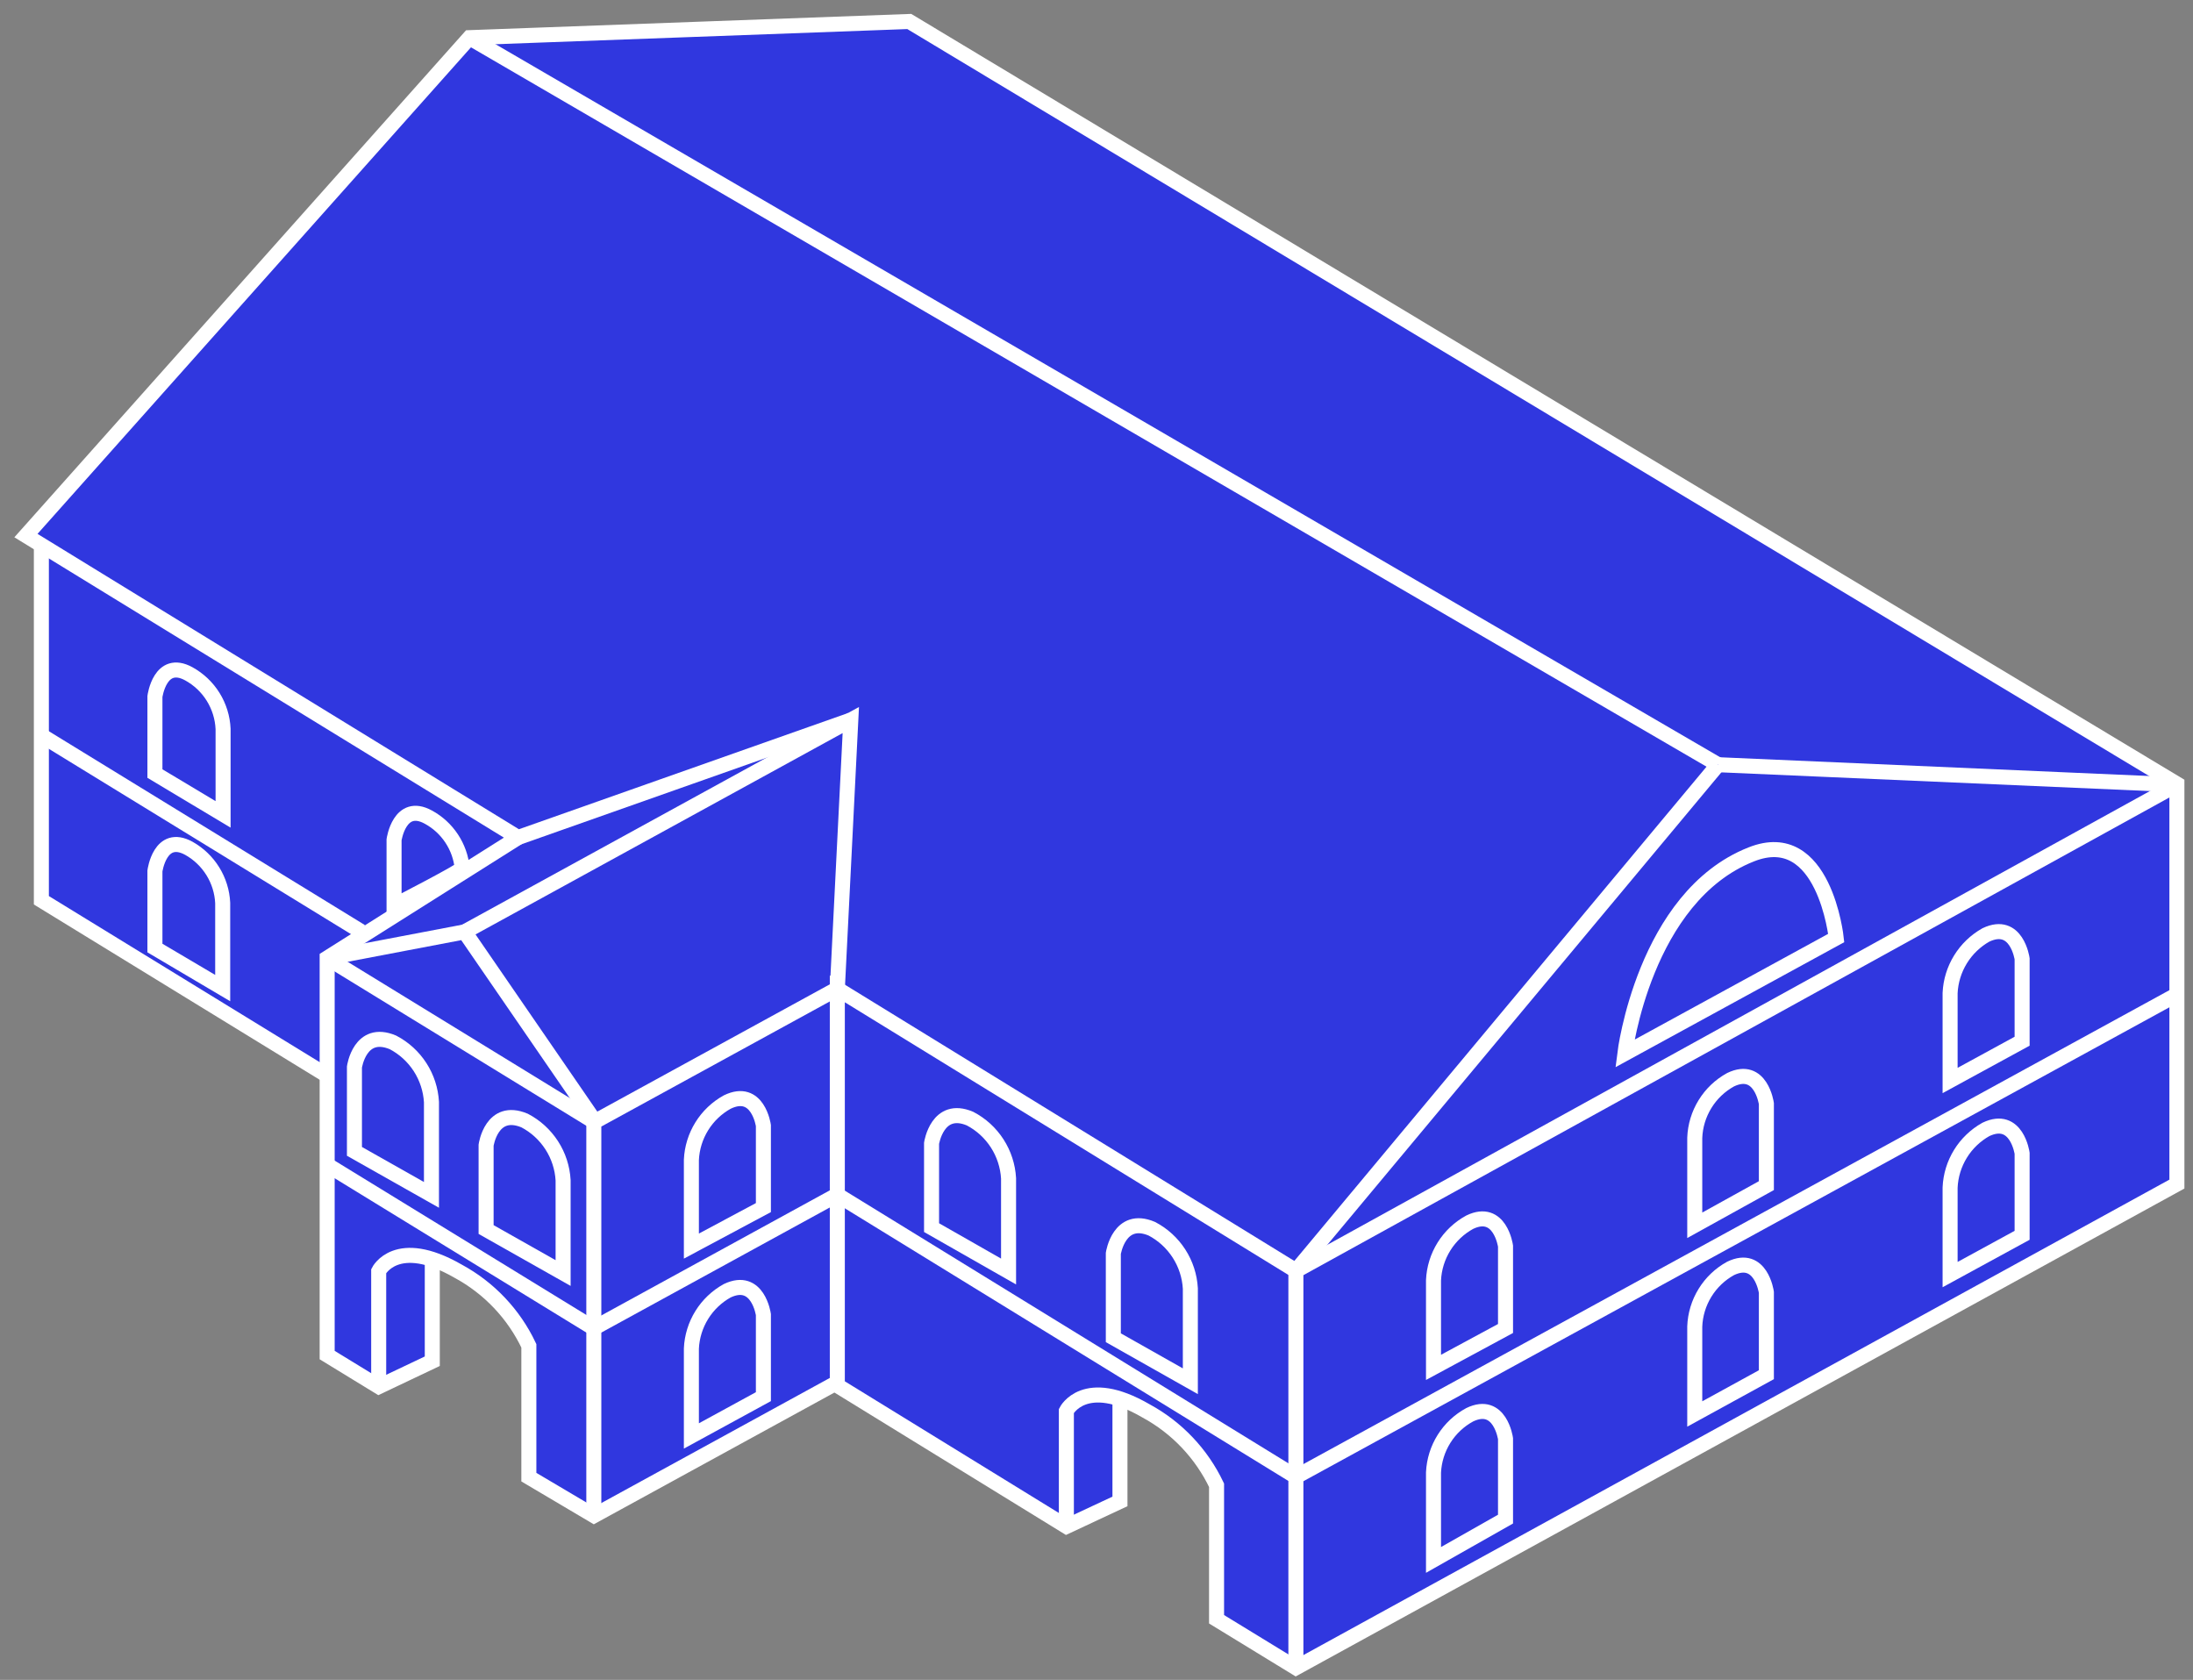 <?xml version="1.0" encoding="UTF-8"?> <svg xmlns="http://www.w3.org/2000/svg" width="141" height="108" viewBox="0 0 141 108" fill="none"><rect x="0" y="0" width="141" height="108" fill="#808080" stroke="none"/> <path d="M2.534 57.828L20.855 69.093V86.993L23.702 88.875L27.54 87.538L27.787 81.002C27.787 81.002 33.011 82.611 33.63 86.721C33.989 89.453 34.08 92.215 33.903 94.965L38.136 97.441L53.808 88.899L68.662 98.01L72.252 96.376L71.93 90.013C71.93 90.013 77.526 91.697 78.244 95.906C78.244 100.536 78.244 103.804 78.244 103.804L83.195 106.973L139.965 76.075V50.401L58.759 1.381L30.337 2.346L1.668 34.482L2.658 35.051L2.534 57.828Z" fill="#3037DF"></path> <path d="M83.32 94.94L139.966 63.943" stroke="white" stroke-width="0.966" stroke-miterlimit="10"></path> <path d="M38.18 85.384L53.827 76.817" stroke="white" stroke-width="0.966" stroke-miterlimit="10"></path> <path d="M53.827 63.572L38.18 72.138V97.639" stroke="white" stroke-width="0.966" stroke-miterlimit="10"></path> <path d="M21.035 74.886L38.316 85.482" stroke="white" stroke-width="0.966" stroke-miterlimit="10"></path> <path d="M2.66 47.281L23.209 59.883" stroke="white" stroke-width="0.966" stroke-miterlimit="10"></path> <path d="M53.836 76.817L83.322 94.94" stroke="white" stroke-width="0.966" stroke-miterlimit="10"></path> <path d="M53.837 63.572L54.703 46.291L29.871 59.908" stroke="white" stroke-width="0.966" stroke-miterlimit="10"></path> <path d="M2.66 35.052V57.878L21.03 69.143" stroke="white" stroke-width="0.966" stroke-miterlimit="10"></path> <path d="M96.798 85.408V80.11C96.798 80.11 96.451 77.634 94.495 78.575C93.818 78.945 93.248 79.483 92.841 80.138C92.433 80.793 92.201 81.542 92.168 82.313V87.908L96.798 85.408Z" stroke="white" stroke-width="0.966" stroke-miterlimit="10"></path> <path d="M96.798 97.663V92.489C96.798 92.489 96.451 90.013 94.495 90.954C93.82 91.32 93.251 91.854 92.844 92.504C92.436 93.155 92.203 93.9 92.168 94.667V100.287L96.798 97.663Z" stroke="white" stroke-width="0.966" stroke-miterlimit="10"></path> <path d="M49.083 77.635V72.362C49.083 72.362 48.736 69.886 46.756 70.851C46.087 71.222 45.524 71.758 45.121 72.409C44.718 73.059 44.488 73.801 44.453 74.565V80.111L49.083 77.635Z" stroke="white" stroke-width="0.966" stroke-miterlimit="10"></path> <path d="M49.083 89.79V84.517C49.083 84.517 48.736 82.041 46.756 82.982C46.087 83.353 45.524 83.889 45.121 84.539C44.718 85.189 44.488 85.931 44.453 86.695V92.316L49.083 89.79Z" stroke="white" stroke-width="0.966" stroke-miterlimit="10"></path> <path d="M113.57 76.223V70.95C113.57 70.95 113.223 68.474 111.267 69.415C110.593 69.786 110.027 70.325 109.624 70.981C109.22 71.636 108.993 72.384 108.965 73.153V78.773L113.57 76.223Z" stroke="white" stroke-width="0.966" stroke-miterlimit="10"></path> <path d="M113.57 88.379V83.081C113.57 83.081 113.223 80.605 111.267 81.546C110.593 81.917 110.027 82.457 109.624 83.112C109.22 83.767 108.993 84.516 108.965 85.284V90.904L113.57 88.379Z" stroke="white" stroke-width="0.966" stroke-miterlimit="10"></path> <path d="M130.013 66.939V61.641C130.013 61.641 129.666 59.165 127.685 60.106C127.016 60.483 126.454 61.024 126.051 61.678C125.648 62.331 125.418 63.077 125.383 63.844V69.464L130.013 66.939Z" stroke="white" stroke-width="0.966" stroke-miterlimit="10"></path> <path d="M130.013 79.417V74.144C130.013 74.144 129.666 71.668 127.685 72.609C127.015 72.984 126.451 73.524 126.048 74.179C125.645 74.833 125.416 75.579 125.383 76.347V81.942L130.013 79.417Z" stroke="white" stroke-width="0.966" stroke-miterlimit="10"></path> <path d="M71.582 86.002V80.58C71.582 80.58 71.953 78.104 74.058 78.995C74.767 79.366 75.368 79.915 75.802 80.588C76.236 81.26 76.488 82.034 76.534 82.833V88.799L71.582 86.002Z" stroke="white" stroke-width="0.966" stroke-miterlimit="10"></path> <path d="M59.895 78.923V73.501C59.895 73.501 60.266 71.025 62.37 71.916C63.08 72.287 63.68 72.836 64.114 73.508C64.548 74.181 64.8 74.955 64.846 75.754V81.745L59.895 78.923Z" stroke="white" stroke-width="0.966" stroke-miterlimit="10"></path> <path d="M9.961 49.732V44.78C9.961 44.78 10.283 42.304 12.14 43.319C12.78 43.671 13.319 44.181 13.704 44.801C14.09 45.422 14.31 46.13 14.343 46.86V52.356L9.961 49.732Z" stroke="white" stroke-width="0.966" stroke-miterlimit="10"></path> <path d="M25.336 58.225V53.991C25.336 53.991 25.683 51.515 27.539 52.531C28.144 52.859 28.659 53.331 29.039 53.906C29.419 54.48 29.652 55.138 29.718 55.823C29.718 55.972 25.336 58.225 25.336 58.225Z" stroke="white" stroke-width="0.966" stroke-miterlimit="10"></path> <path d="M9.961 60.949V55.997C9.961 55.997 10.283 53.521 12.14 54.536C12.772 54.889 13.303 55.397 13.684 56.012C14.066 56.627 14.284 57.329 14.318 58.052V63.523L9.961 60.949Z" stroke="white" stroke-width="0.966" stroke-miterlimit="10"></path> <path d="M22.789 74.02V68.598C22.789 68.598 23.136 66.122 25.265 67.014C25.974 67.385 26.575 67.933 27.009 68.606C27.443 69.278 27.695 70.052 27.741 70.851V76.818L22.789 74.02Z" stroke="white" stroke-width="0.966" stroke-miterlimit="10"></path> <path d="M31.254 79.046V73.624C31.254 73.624 31.601 71.148 33.73 72.039C34.439 72.41 35.04 72.959 35.474 73.632C35.908 74.304 36.16 75.078 36.205 75.877V81.843L31.254 79.046Z" stroke="white" stroke-width="0.966" stroke-miterlimit="10"></path> <path d="M104.469 67.731L118.061 60.304C118.061 60.304 117.293 53.05 112.589 54.932C105.707 57.655 104.469 67.731 104.469 67.731Z" stroke="white" stroke-width="0.966" stroke-miterlimit="10"></path> <path d="M68.563 98.134V90.707C68.563 90.707 69.727 88.404 73.688 90.707C75.665 91.781 77.251 93.453 78.219 95.485V104.101L83.319 107.22L139.965 76.124V50.401L58.462 1.381L30.189 2.421L1.668 34.432L33.308 53.843L54.699 46.291" stroke="white" stroke-width="0.966" stroke-miterlimit="10"></path> <path d="M72.008 89.889V96.525L68.567 98.134L53.836 89.073V63.572L83.322 81.695L110.457 49.163" stroke="white" stroke-width="0.966" stroke-miterlimit="10"></path> <path d="M24.348 89.147V81.719C24.348 81.719 25.486 79.442 29.448 81.719C31.439 82.794 33.035 84.477 34.003 86.522V94.965L38.187 97.441L53.834 88.874" stroke="white" stroke-width="0.966" stroke-miterlimit="10"></path> <path d="M27.794 80.877V87.512L24.353 89.146L21.035 87.116V61.591L33.315 53.842" stroke="white" stroke-width="0.966" stroke-miterlimit="10"></path> <path d="M83.32 107.17V81.694" stroke="white" stroke-width="0.966" stroke-miterlimit="10"></path> <path d="M110.477 49.163L139.963 50.45" stroke="white" stroke-width="0.966" stroke-miterlimit="10"></path> <path d="M83.32 81.694L139.966 50.45" stroke="white" stroke-width="0.966" stroke-miterlimit="10"></path> <path d="M30.176 2.421L110.465 49.163" stroke="white" stroke-width="0.966" stroke-miterlimit="10"></path> <path d="M38.316 72.188L29.874 59.908L21.035 61.592" stroke="white" stroke-width="0.966" stroke-miterlimit="10"></path> <path d="M21.035 61.592L38.316 72.188" stroke="white" stroke-width="0.966" stroke-miterlimit="10"></path> </svg> 